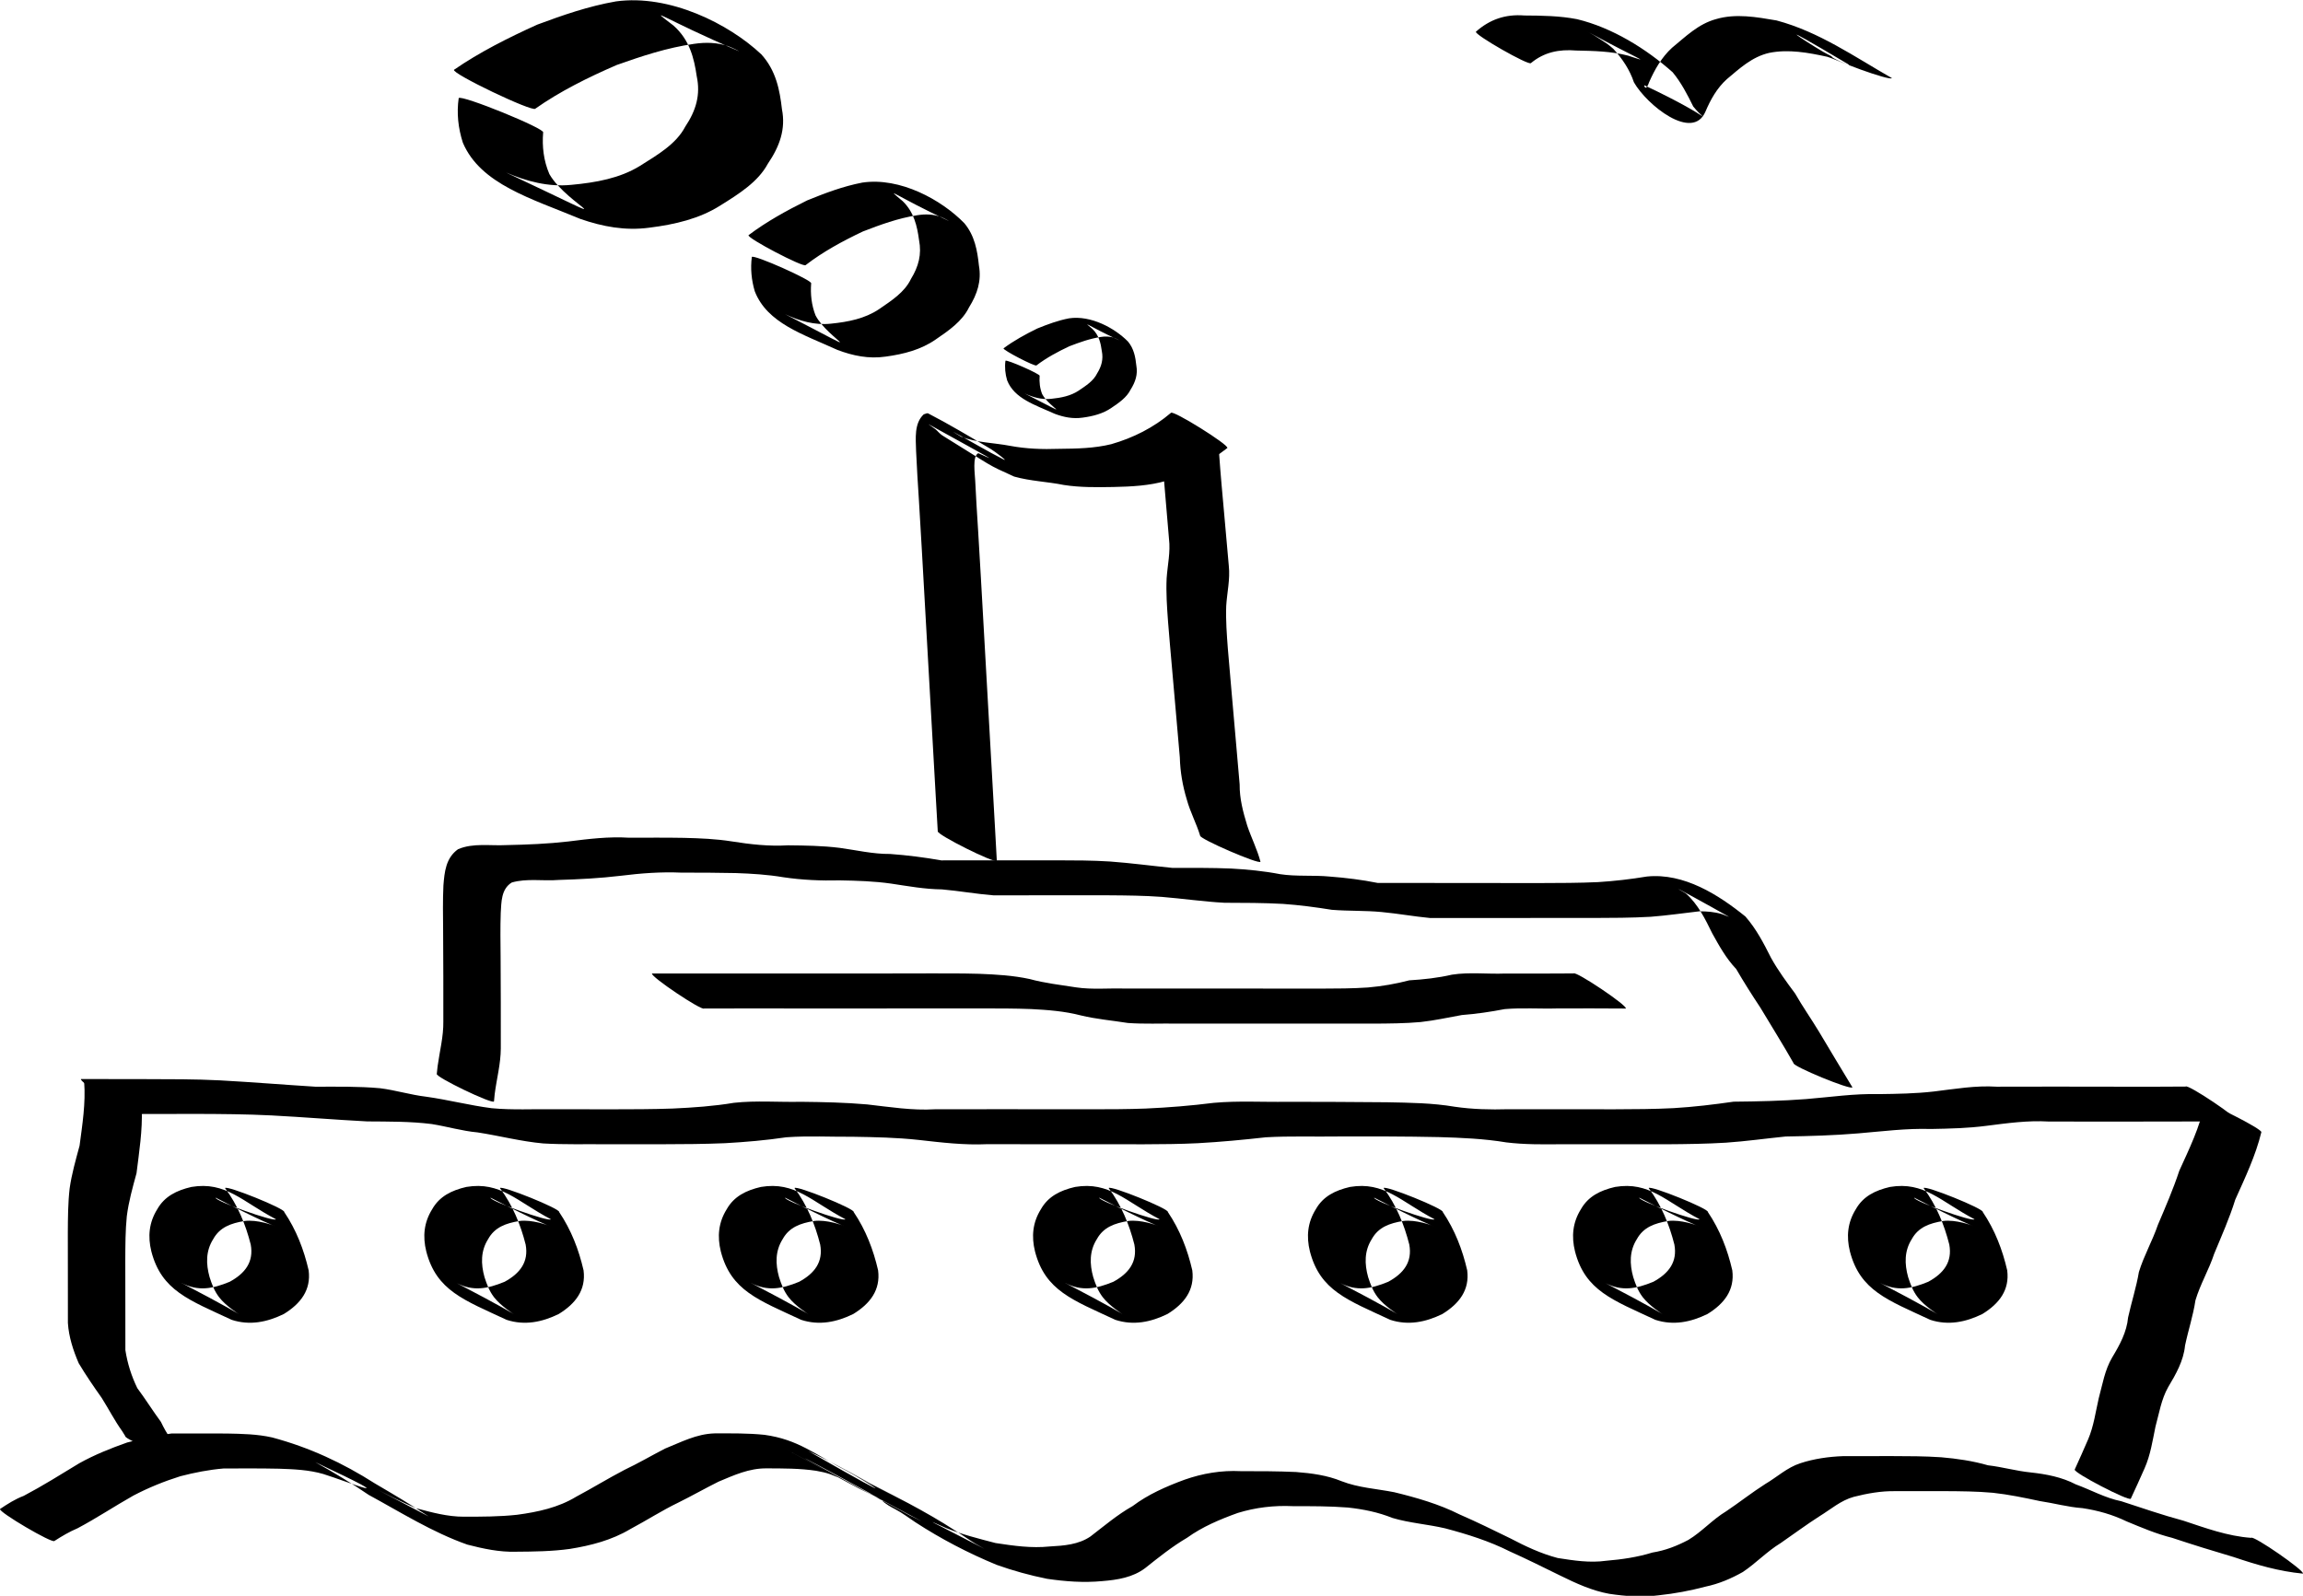 <?xml version="1.0" encoding="UTF-8" standalone="no"?>
<!-- Created with Inkscape (http://www.inkscape.org/) -->

<svg
   xmlns:dc="http://purl.org/dc/elements/1.1/"
   xmlns:cc="http://creativecommons.org/ns#"
   xmlns:rdf="http://www.w3.org/1999/02/22-rdf-syntax-ns#"
   xmlns:svg="http://www.w3.org/2000/svg"
   xmlns="http://www.w3.org/2000/svg"
   xmlns:sodipodi="http://sodipodi.sourceforge.net/DTD/sodipodi-0.dtd"
   xmlns:inkscape="http://www.inkscape.org/namespaces/inkscape"
   width="170.871mm"
   height="118.432mm"
   viewBox="0 0 605.449 419.643"
   id="svg3409"
   version="1.1"
   inkscape:version="0.92.2 5c3e80d, 2017-08-06"
   sodipodi:docname="CruiseShipLogo.svg">
  <defs
     id="defs3411" />
  <sodipodi:namedview
     id="base"
     pagecolor="#ffffff"
     bordercolor="#666666"
     borderopacity="1.0"
     inkscape:pageopacity="0.0"
     inkscape:pageshadow="2"
     inkscape:zoom="1.2030079"
     inkscape:cx="396.15623"
     inkscape:cy="137.25111"
     inkscape:document-units="px"
     inkscape:current-layer="layer1"
     showgrid="false"
     inkscape:window-width="1440"
     inkscape:window-height="855"
     inkscape:window-x="0"
     inkscape:window-y="1"
     inkscape:window-maximized="1" />
  <g
     inkscape:label="Layer 1"
     inkscape:groupmode="layer"
     id="layer1"
     transform="translate(-64.271,-215.528)">
    <g
       id="g3660"
       transform="matrix(-1,0,0,1.193,733.991,-41.531)">
      <path
         inkscape:connector-curvature="0"
         d="m 95.128,454.98 c 6.562,0.063 13.124,0.038 19.687,0.026 4.872,-0.01 9.745,-0.015 14.617,-0.017 5.121,-0.003 10.241,0.011 15.362,0.019 5.567,-0.301 11.023,0.507 16.513,1.058 4.805,0.464 9.651,0.526 14.486,0.578 6.413,-0.143 12.757,0.663 19.13,1.095 6.335,0.41 12.692,0.52 19.046,0.574 5.235,0.631 10.464,1.159 15.753,1.422 5.114,0.219 10.237,0.242 15.357,0.253 4.88,0.009 9.76,0.003 14.64,-0.004 4.482,-0.006 8.963,-0.008 13.445,-0.01 4.745,0.117 9.402,0.027 14.09,-0.542 5.872,-0.84 11.85,-0.89 17.799,-0.991 8.776,-0.085 17.553,-0.083 26.33,-0.104 6.429,0.089 12.879,-0.257 19.284,0.235 5.935,0.629 11.896,1.03 17.877,1.255 4.684,0.151 9.373,0.155 14.06,0.159 4.293,-0.002 8.586,-0.007 12.879,-0.01 4.285,-0.002 8.57,-0.003 12.856,-0.003 5.193,0.009 10.386,0.015 15.579,0.012 5.998,0.305 11.902,-0.508 17.83,-1.067 5.77,-0.426 11.571,-0.527 17.364,-0.578 5.883,0.108 11.807,-0.315 17.66,0.222 5.317,0.746 10.705,1.056 16.094,1.263 5.379,0.168 10.763,0.158 16.145,0.17 4.99,0.002 9.98,-0.011 14.97,-0.017 5.504,-0.065 11.015,0.209 16.496,-0.228 5.787,-0.621 11.417,-1.854 17.2,-2.532 4.108,-0.404 8.019,-1.439 12.137,-1.87 5.626,-0.43 11.297,-0.334 16.944,-0.334 8.387,-0.441 16.761,-1.016 25.153,-1.401 6.572,-0.283 13.157,-0.253 19.737,-0.271 5.597,-0.014 11.194,-0.018 16.792,-0.021 0.563,0.601 -13.14,8.313 -13.703,7.713 v 0 c -5.566,-0.011 -11.132,-0.029 -16.698,-0.025 -6.565,0.018 -13.132,0.054 -19.689,0.332 -8.394,0.369 -16.768,0.955 -25.162,1.321 -5.653,0.044 -11.342,-0.015 -16.955,0.58 -4.05,0.541 -7.976,1.533 -12.079,1.845 -5.764,0.747 -11.413,1.991 -17.237,2.431 -5.539,0.275 -11.091,0.132 -16.64,0.177 -4.982,3e-4 -9.963,8.4e-4 -14.945,-0.002 -5.399,-0.005 -10.8,-0.039 -16.195,-0.228 -5.405,-0.253 -10.793,-0.641 -16.142,-1.306 -5.826,-0.352 -11.689,-0.076 -17.528,-0.113 -5.766,0.081 -11.543,0.174 -17.276,0.701 -5.964,0.565 -11.919,1.17 -17.947,0.936 -5.208,-0.002 -10.415,0.003 -15.623,0.013 -4.285,4.1e-4 -8.57,0.001 -12.855,0.004 -4.293,0.003 -8.586,0.01 -12.879,0.005 -4.691,-0.014 -9.384,-0.041 -14.069,-0.237 -5.976,-0.277 -11.925,-0.745 -17.868,-1.303 -6.372,-0.31 -12.765,-0.096 -19.147,-0.181 -8.77,-0.017 -17.542,-0.025 -26.31,0.135 -5.955,0.146 -11.911,0.351 -17.788,1.173 -4.739,0.482 -9.485,0.445 -14.258,0.405 -4.475,-1.3e-4 -8.95,-4.1e-4 -13.426,7e-5 -4.885,9.3e-4 -9.769,0.011 -14.654,0.002 -5.127,-0.03 -10.255,-0.087 -15.373,-0.347 -5.267,-0.299 -10.464,-0.921 -15.709,-1.36 -6.359,-0.092 -12.72,-0.24 -19.056,-0.688 -6.374,-0.447 -12.731,-1.143 -19.147,-0.97 -4.877,-0.077 -9.766,-0.17 -14.603,-0.7 -5.424,-0.579 -10.832,-1.214 -16.332,-0.945 -5.143,0.008 -10.286,0.022 -15.429,0.019 -4.852,-0.002 -9.704,-0.007 -14.556,-0.017 -6.593,-0.012 -13.187,-0.036 -19.78,0.026 -0.565,-0.603 13.182,-8.341 13.747,-7.739 z"
         id="path3421"
         style="opacity:1;fill:#000000;fill-opacity:1;fill-rule:evenodd;stroke:none;stroke-width:2.082;stroke-linejoin:miter;stroke-miterlimit:4;stroke-dasharray:none;stroke-opacity:1" />
      <path
         inkscape:connector-curvature="0"
         d="m 182.726,455.146 c 2.979,-4.061 5.842,-8.17 8.779,-12.25 2.042,-2.842 4.336,-5.56 6.295,-8.438 2.268,-2.555 4.489,-5.079 6.316,-7.842 1.912,-3.181 3.878,-6.388 6.746,-9.123 7.054,-4.782 16.144,-9.639 25.874,-8.814 4.252,0.591 8.528,1.006 12.836,1.233 5.065,0.195 10.138,0.199 15.208,0.209 5.214,-0.004 10.428,-0.003 15.642,-0.008 4.715,-0.006 9.43,-0.01 14.144,-0.013 4.314,-0.002 8.628,-0.002 12.943,-0.002 4.159,-0.701 8.37,-1.137 12.608,-1.408 4.341,-0.353 8.741,0.024 13.046,-0.525 4.26,-0.69 8.58,-1.046 12.918,-1.245 5.126,-0.179 10.259,-0.142 15.389,-0.138 5.483,-0.452 10.935,-1.077 16.434,-1.411 4.626,-0.252 9.266,-0.252 13.901,-0.261 4.832,-0.004 9.665,-0.007 14.497,0.005 5.318,0.007 10.637,0.011 15.955,0.007 4.452,-0.659 8.927,-1.135 13.445,-1.414 4.509,0.035 8.866,-0.844 13.3,-1.347 4.497,-0.473 9.039,-0.517 13.569,-0.559 5.014,0.255 9.866,-0.212 14.785,-0.865 4.157,-0.554 8.373,-0.692 12.581,-0.778 4.786,-0.074 9.573,-0.037 14.359,-0.031 5.42,-0.288 10.709,0.266 16.056,0.83 5.383,0.522 10.805,0.697 16.223,0.794 4.292,0.195 8.734,-0.521 12.734,0.909 3.234,1.941 3.558,5.049 3.841,7.987 0.186,3.321 0.109,6.646 0.078,9.969 -0.033,3.336 -0.044,6.673 -0.051,10.009 -0.005,3.326 -0.004,6.652 -0.004,9.977 -0.066,3.335 0.97,6.606 1.507,9.904 0.071,0.56 0.142,1.119 0.213,1.679 0.444,0.659 -14.593,6.734 -15.036,6.075 v 0 c -0.064,-0.549 -0.127,-1.098 -0.191,-1.646 -0.512,-3.352 -1.586,-6.667 -1.603,-10.045 -1.3e-4,-3.326 -6.7e-4,-6.653 0.004,-9.979 0.005,-3.339 0.015,-6.678 0.047,-10.016 0.031,-3.292 0.104,-6.586 -0.033,-9.877 -0.18,-2.35 -0.084,-5.253 -2.894,-6.696 -3.965,-0.97 -8.243,-0.281 -12.334,-0.567 -5.45,-0.137 -10.899,-0.373 -16.309,-0.919 -5.292,-0.553 -10.561,-0.892 -15.912,-0.694 -4.795,0.003 -9.591,0.005 -14.385,0.098 -4.166,0.121 -8.332,0.335 -12.441,0.915 -4.951,0.621 -9.894,0.793 -14.91,0.693 -4.496,0.07 -9.003,0.18 -13.455,0.716 -4.436,0.554 -8.843,1.236 -13.356,1.273 -4.526,0.334 -8.985,1.005 -13.51,1.308 -5.322,-0.005 -10.643,-0.002 -15.965,-0.003 -4.83,0.005 -9.661,-0.014 -14.491,0.001 -4.612,0.026 -9.229,0.065 -13.829,0.348 -5.497,0.375 -10.953,1.048 -16.463,1.296 -5.133,0.017 -10.27,0.008 -15.396,0.249 -4.319,0.254 -8.593,0.729 -12.859,1.304 -4.349,0.293 -8.728,0.14 -13.076,0.489 -4.259,0.332 -8.453,0.976 -12.705,1.314 -4.312,-9e-5 -8.625,-2.2e-4 -12.937,-0.001 -4.704,-10e-4 -9.408,-0.004 -14.112,-0.005 -5.213,9.7e-4 -10.427,0.015 -15.64,3e-4 -5.109,-0.014 -10.221,-0.021 -15.322,-0.262 -4.298,-0.276 -8.547,-0.794 -12.823,-1.208 -2.022,0.006 -3.911,0.122 -5.855,0.602 -0.603,0.149 -2.304,0.799 -1.767,0.539 3.663,-1.772 18.25,-8.491 11.174,-5.08 -3.218,2.414 -5.105,5.675 -6.933,8.804 -1.829,2.759 -3.626,5.499 -6.292,7.855 -1.999,2.886 -4.115,5.682 -6.327,8.475 -2.915,4.083 -5.941,8.119 -8.734,12.251 0.391,0.679 -15.105,6.031 -15.496,5.352 z"
         id="path3423"
         style="opacity:1;fill:#000000;fill-opacity:1;fill-rule:evenodd;stroke:none;stroke-width:2.082;stroke-linejoin:miter;stroke-miterlimit:4;stroke-dasharray:none;stroke-opacity:1" />
      <path
         inkscape:connector-curvature="0"
         d="m 77.891,554.457 c 6.227,-0.373 11.999,-2.168 17.808,-3.781 5.514,-1.241 10.898,-2.804 16.312,-4.284 4.268,-0.72 7.979,-2.497 11.989,-3.723 3.663,-1.605 7.723,-2.252 11.851,-2.632 3.793,-0.313 7.432,-1.205 11.235,-1.574 4.01,-0.967 8.139,-1.473 12.309,-1.771 4.296,-0.246 8.607,-0.249 12.913,-0.258 4.295,-10e-4 8.59,0.007 12.885,0.011 3.734,0.11 7.695,0.581 11.23,1.565 3.47,0.937 6.118,3.053 9.196,4.564 3.539,1.886 6.802,4.06 10.275,6.012 3.622,1.825 6.358,4.497 9.962,6.321 3.024,1.332 6.016,2.326 9.454,2.786 3.937,1.022 8.017,1.521 12.137,1.809 4.331,0.511 8.493,-0.05 12.748,-0.6 4.433,-0.975 8.501,-2.59 12.494,-4.347 4.423,-1.802 8.817,-3.629 13.345,-5.273 5.356,-2.258 11.263,-3.684 17.141,-4.885 4.672,-0.773 9.401,-0.978 13.84,-2.425 3.797,-1.311 7.884,-1.763 11.986,-2.031 4.849,-0.188 9.706,-0.184 14.56,-0.186 5.084,-0.212 10.017,0.49 14.756,1.886 4.843,1.496 9.584,3.241 13.635,5.807 4.027,1.903 7.478,4.381 11.087,6.702 3.143,1.797 6.964,2.033 10.73,2.206 4.819,0.417 9.483,-0.152 14.215,-0.755 4.415,-0.966 8.826,-1.881 13.03,-3.32 6.285,-2.352 4.815,-1.851 -9.892,4.498 -0.733,0.316 1.445,-0.662 2.147,-1.018 1.8,-0.914 3.48,-1.955 5.277,-2.874 7.975,-4.366 16.594,-7.916 25.137,-11.595 -27.172,12.031 -3.433,1.54 4.527,-2.088 4.031,-1.838 -16.232,7.209 -12.17,5.412 6.84,-3.026 14.018,-6.511 21.235,-9.319 -29.273,14.031 -14.304,6.262 -10.735,4.687 9.21,-4.063 13.329,-7.192 22.181,-8.235 4.367,-0.379 8.77,-0.324 13.157,-0.32 4.783,0.119 8.79,1.938 13.047,3.365 3.558,1.545 7.004,3.238 10.634,4.682 4.309,1.885 8.405,4.001 12.693,5.916 4.685,2.386 10.042,3.361 15.508,3.974 4.652,0.428 9.343,0.425 14.02,0.427 4.265,0.012 8.435,-0.947 12.506,-1.855 6.182,-2.142 22.05,-9.376 -3.269,1.804 4.564,-2.56 9.317,-4.906 14.073,-7.244 8.624,-4.601 17.272,-7.966 27.081,-10.174 3.9,-0.738 7.931,-0.802 11.923,-0.866 4.847,-0.025 9.695,-0.013 14.542,-0.007 3.962,0.444 7.834,1.13 11.673,1.99 4.34,1.283 8.595,2.713 12.577,4.573 4.838,2.463 9.582,4.964 14.612,7.188 2.264,0.714 4.244,1.787 6.209,2.888 0.515,0.627 -13.782,7.676 -14.296,7.049 v 0 c -1.945,-1.044 -3.923,-2.038 -6.087,-2.799 -5.025,-2.238 -9.697,-4.853 -14.641,-7.19 -3.933,-1.735 -8.088,-3.15 -12.374,-4.279 -3.72,-0.808 -7.527,-1.439 -11.379,-1.708 -4.844,-0.011 -9.69,-0.039 -14.533,0.05 -3.921,0.107 -7.882,0.249 -11.655,1.164 -6.417,1.678 -23.15,7.355 2.102,-2.609 -4.802,2.246 -9.541,4.616 -14.04,7.21 -8.343,3.797 -16.767,8.263 -25.946,10.967 -4.166,0.898 -8.442,1.681 -12.796,1.565 -4.719,-0.025 -9.456,-0.071 -14.133,-0.613 -5.606,-0.756 -11.041,-1.941 -15.876,-4.358 -4.275,-1.902 -8.301,-4.097 -12.676,-5.864 -3.566,-1.48 -7.007,-3.125 -10.568,-4.611 -4.07,-1.426 -8.016,-2.965 -12.62,-2.927 -4.342,0.017 -8.716,-0.011 -13.014,0.532 -1.625,0.274 -2.187,0.323 -3.749,0.769 -0.607,0.174 -2.34,0.851 -1.787,0.59 4.195,-1.986 8.487,-3.847 12.729,-5.771 0.614,-0.279 -1.23,0.556 -1.844,0.834 -5.482,2.47 -10.964,4.94 -16.447,7.41 -0.733,0.305 -1.471,0.603 -2.2,0.914 -16.009,6.828 48.979,-22.279 -6.811,3.029 -4.047,1.836 8.113,-3.646 12.169,-5.469 -5.577,2.515 -11.154,5.031 -16.731,7.546 -6.721,2.808 -1.297,0.566 10.395,-4.779 0.537,-0.245 -1.115,0.435 -1.642,0.691 -2.715,1.322 -0.438,0.395 -3.114,1.878 -0.56,0.311 -1.178,0.554 -1.767,0.831 -1.95,0.851 -3.506,1.894 -5.324,2.885 -6.672,3.638 -13.883,6.801 -21.341,9.377 -4.314,1.291 -8.75,2.318 -13.27,3.079 -4.803,0.589 -9.59,0.892 -14.453,0.509 -4.08,-0.278 -8.074,-0.806 -11.344,-2.881 -3.544,-2.363 -7.065,-4.739 -11.025,-6.689 -3.981,-2.407 -8.613,-4.044 -13.302,-5.457 -4.688,-1.209 -9.515,-1.686 -14.456,-1.498 -4.828,0.005 -9.667,-0.013 -14.481,0.302 -4.041,0.365 -7.983,1.031 -11.731,2.3 -4.53,1.126 -9.25,1.385 -13.851,2.289 -5.844,1.293 -11.633,2.819 -16.984,5.083 -4.495,1.684 -8.884,3.528 -13.296,5.339 -4.104,1.685 -8.271,3.317 -12.872,4.012 -4.335,0.542 -8.635,0.805 -13.015,0.321 -4.158,-0.364 -8.231,-1.008 -12.256,-1.899 -3.546,-0.623 -6.73,-1.768 -9.836,-3.231 -3.491,-1.957 -6.332,-4.531 -9.947,-6.377 -3.418,-1.976 -6.738,-4.051 -10.248,-5.933 -2.922,-1.5 -5.558,-3.471 -8.973,-4.258 -3.533,-0.755 -7.221,-1.307 -10.895,-1.253 -4.293,-0.005 -8.586,-0.015 -12.879,-0.005 -4.274,0.021 -8.556,0.041 -12.813,0.364 -4.159,0.38 -8.214,1.088 -12.289,1.82 -3.758,0.468 -7.417,1.334 -11.224,1.562 -4.066,0.507 -7.93,1.427 -11.596,2.911 -3.93,1.365 -7.83,2.767 -12.009,3.64 -5.378,1.496 -10.796,2.907 -16.24,4.25 -5.888,1.671 -11.856,3.143 -18.133,3.634 -0.576,-0.596 13.026,-8.485 13.602,-7.888 z"
         id="path3437"
         style="opacity:1;fill:#000000;fill-opacity:1;fill-rule:evenodd;stroke:none;stroke-width:2.082;stroke-linejoin:miter;stroke-miterlimit:4;stroke-dasharray:none;stroke-opacity:1" />
      <path
         inkscape:connector-curvature="0"
         d="m 365.002,309.291 c -0.578,4.648 -1.023,9.297 -1.488,13.945 -0.365,3.661 -0.737,7.323 -1.113,10.984 -0.432,2.942 0.374,5.793 0.613,8.687 0.184,3.178 -0.087,6.385 -0.366,9.583 -0.31,3.324 -0.668,6.648 -1.017,9.972 -0.35,3.327 -0.698,6.654 -1.044,9.981 -0.346,3.325 -0.69,6.65 -1.035,9.975 -0.103,3.163 -0.727,6.238 -1.85,9.334 -0.878,2.699 -2.51,5.22 -3.485,7.904 0.351,0.669 -15.518,6.433 -15.87,5.764 v 0 c 0.861,-2.732 2.399,-5.255 3.471,-7.927 1.111,-3.034 2.044,-5.989 2.005,-9.11 0.345,-3.325 0.689,-6.651 1.035,-9.976 0.346,-3.327 0.693,-6.655 1.043,-9.982 0.349,-3.319 0.705,-6.637 1.023,-9.956 0.283,-3.145 0.568,-6.298 0.43,-9.426 -0.21,-2.958 -1.067,-5.862 -0.678,-8.859 0.384,-3.668 0.771,-7.336 1.166,-11.004 0.497,-4.637 1.016,-9.275 1.399,-13.912 -0.368,-0.664 15.392,-6.641 15.76,-5.977 z"
         id="path3441"
         style="opacity:1;fill:#000000;fill-opacity:1;fill-rule:evenodd;stroke:none;stroke-width:2.082;stroke-linejoin:miter;stroke-miterlimit:4;stroke-dasharray:none;stroke-opacity:1" />
      <path
         inkscape:connector-curvature="0"
         d="m 361.883,306.475 c 4.577,3.26 9.888,5.508 15.689,6.905 4.464,0.924 9.126,0.99 13.752,1.027 4.317,0.131 8.544,0.011 12.839,-0.658 4.358,-0.704 8.701,-0.67 12.912,-2.021 0.621,-0.328 2.509,-1.274 1.863,-0.985 -4.386,1.968 -8.654,4.142 -13.09,6.021 -1.333,0.565 2.224,-1.734 3.513,-2.373 5.386,-2.665 10.758,-5.368 16.301,-7.772 0.374,-0.162 0.801,0.119 1.201,0.179 2.574,1.995 2.101,5.301 2.02,8.097 -0.182,3.637 -0.478,7.275 -0.746,10.912 -0.268,3.649 -0.519,7.298 -0.768,10.947 -0.247,3.631 -0.49,7.263 -0.734,10.894 -0.244,3.63 -0.488,7.26 -0.732,10.89 -0.244,3.63 -0.489,7.261 -0.733,10.891 -0.244,3.63 -0.489,7.261 -0.733,10.891 -0.244,3.63 -0.489,7.261 -0.733,10.891 -0.167,2.494 -0.333,4.988 -0.515,7.483 0.386,0.722 -15.139,7.226 -15.526,6.504 v 0 c 0.154,-2.491 0.322,-4.982 0.491,-7.473 0.244,-3.63 0.489,-7.261 0.733,-10.891 0.244,-3.63 0.489,-7.261 0.733,-10.891 0.244,-3.63 0.489,-7.261 0.733,-10.891 0.244,-3.63 0.488,-7.26 0.732,-10.89 0.244,-3.632 0.488,-7.264 0.734,-10.896 0.249,-3.651 0.499,-7.302 0.767,-10.953 0.266,-3.62 0.558,-7.241 0.754,-10.861 0.05,-1.383 0.815,-5.41 -0.798,-6.087 -5.343,2.051 -4.299,1.674 12.928,-6.321 0.603,-0.28 -1.135,0.666 -1.67,1.036 -0.638,0.44 -1.145,1.027 -1.845,1.39 -14.167,7.338 -11.309,6.177 -18.856,9.055 -4.301,1.012 -8.709,1.11 -13.065,1.851 -4.343,0.564 -8.664,0.506 -13.009,0.445 -4.716,-0.087 -9.456,-0.269 -13.952,-1.376 -5.864,-1.612 -11.178,-4.066 -16.018,-7.219 -0.472,-0.685 14.355,-8.434 14.827,-7.749 z"
         id="path3443"
         style="opacity:1;fill:#000000;fill-opacity:1;fill-rule:evenodd;stroke:none;stroke-width:2.082;stroke-linejoin:miter;stroke-miterlimit:4;stroke-dasharray:none;stroke-opacity:1" />
      <path
         inkscape:connector-curvature="0"
         d="m 397.236,296.018 c -2.61,-1.671 -5.606,-3.024 -8.674,-4.23 -2.677,-0.859 -5.322,-1.664 -8.222,-2.042 -1.243,-0.167 -2.483,-0.14 -3.656,0.231 -0.372,0.118 -1.402,0.586 -1.045,0.447 7.979,-3.1 9.892,-4.541 6.886,-2.447 -1.71,1.381 -2.187,3.126 -2.471,4.894 -0.422,1.79 0.065,3.318 1.228,4.896 0.967,1.676 2.932,2.71 4.85,3.805 2.12,1.178 4.644,1.592 7.256,1.812 2.493,0.23 4.807,-0.352 6.959,-1.189 -13.996,5.986 -6.49,3.19 -4.604,0.144 0.612,-1.297 0.783,-2.664 0.661,-4.022 -0.265,-0.361 8.726,-3.683 8.991,-3.322 v 0 c 0.228,1.445 0.058,2.896 -0.442,4.309 -1.883,4.03 -7.322,5.411 -12.528,7.384 -2.333,0.733 -4.747,1.155 -7.314,0.842 -2.744,-0.309 -5.351,-0.872 -7.55,-2.137 -2.031,-1.15 -4.041,-2.299 -5.079,-4.051 -1.26,-1.682 -1.917,-3.348 -1.502,-5.271 0.235,-1.869 0.628,-3.742 2.197,-5.312 3.454,-2.951 9.752,-5.834 15.48,-5.121 2.937,0.47 5.654,1.327 8.366,2.244 3.117,1.28 6.165,2.676 8.871,4.371 0.3,0.347 -8.357,4.112 -8.657,3.764 z"
         id="path3449"
         style="opacity:1;fill:#000000;fill-opacity:1;fill-rule:evenodd;stroke:none;stroke-width:2.082;stroke-linejoin:miter;stroke-miterlimit:4;stroke-dasharray:none;stroke-opacity:1" />
      <path
         inkscape:connector-curvature="0"
         d="m 457.917,273.906 c -4.528,-2.928 -9.724,-5.298 -15.047,-7.411 -4.644,-1.505 -9.232,-2.916 -14.263,-3.577 -2.156,-0.293 -4.307,-0.246 -6.342,0.406 -0.645,0.206 -2.433,1.027 -1.814,0.784 13.841,-5.431 17.159,-7.956 11.945,-4.287 -2.967,2.419 -3.794,5.476 -4.286,8.574 -0.733,3.137 0.113,5.813 2.131,8.579 1.678,2.936 5.086,4.747 8.414,6.666 3.678,2.064 8.056,2.789 12.587,3.174 4.325,0.403 8.338,-0.617 12.071,-2.083 -24.279,10.488 -11.258,5.59 -7.987,0.252 1.061,-2.273 1.358,-4.668 1.146,-7.046 -0.459,-0.632 15.136,-6.454 15.596,-5.821 v 0 c 0.395,2.532 0.101,5.073 -0.767,7.55 -3.267,7.061 -12.701,9.48 -21.732,12.937 -4.046,1.284 -8.235,2.024 -12.688,1.475 -4.76,-0.541 -9.283,-1.529 -13.097,-3.744 -3.523,-2.014 -7.009,-4.028 -8.81,-7.098 -2.186,-2.947 -3.325,-5.866 -2.605,-9.235 0.408,-3.274 1.09,-6.556 3.81,-9.307 5.992,-5.169 16.917,-10.222 26.853,-8.972 5.095,0.823 9.807,2.325 14.512,3.932 5.407,2.242 10.695,4.689 15.389,7.658 0.521,0.609 -14.496,7.204 -15.017,6.595 z"
         id="path3449-5"
         style="opacity:1;fill:#000000;fill-opacity:1;fill-rule:evenodd;stroke:none;stroke-width:2.082;stroke-linejoin:miter;stroke-miterlimit:4;stroke-dasharray:none;stroke-opacity:1" />
      <path
         inkscape:connector-curvature="0"
         d="m 528.987,239.428 c -6.446,-3.808 -13.843,-6.889 -21.42,-9.637 -6.611,-1.957 -13.142,-3.792 -20.303,-4.652 -3.069,-0.381 -6.131,-0.32 -9.028,0.527 -0.918,0.268 -3.463,1.335 -2.582,1.019 19.702,-7.063 24.426,-10.347 17.004,-5.575 -4.223,3.146 -5.4,7.122 -6.101,11.15 -1.043,4.079 0.16,7.559 3.033,11.156 2.388,3.818 7.24,6.174 11.977,8.669 5.236,2.684 11.467,3.627 17.918,4.128 6.157,0.524 11.869,-0.802 17.184,-2.709 -34.562,13.639 -16.026,7.269 -11.37,0.328 1.511,-2.956 1.933,-6.07 1.632,-9.163 -0.654,-0.822 21.547,-8.393 22.201,-7.57 v 0 c 0.563,3.292 0.144,6.598 -1.092,9.819 -4.65,9.183 -18.081,12.328 -30.936,16.824 -5.76,1.67 -11.722,2.632 -18.062,1.918 -6.776,-0.703 -13.215,-1.988 -18.643,-4.868 -5.015,-2.62 -9.978,-5.239 -12.541,-9.23 -3.111,-3.832 -4.734,-7.628 -3.708,-12.01 0.582,-4.257 1.552,-8.526 5.424,-12.104 8.53,-6.723 24.082,-13.293 38.226,-11.668 7.253,1.07 13.961,3.024 20.658,5.114 7.698,2.916 15.224,6.098 21.907,9.959 0.741,0.792 -20.635,9.369 -21.376,8.577 z"
         id="path3449-5-1"
         style="opacity:1;fill:#000000;fill-opacity:1;fill-rule:evenodd;stroke:none;stroke-width:2.082;stroke-linejoin:miter;stroke-miterlimit:4;stroke-dasharray:none;stroke-opacity:1" />
      <path
         inkscape:connector-curvature="0"
         d="m 164.018,477.355 c -3.345,3.77 -5.422,8.02 -6.758,12.446 -0.837,3.816 1.444,6.346 5.534,8.212 4.576,1.568 8.271,2.177 12.751,0.221 -23.659,10.312 -13.542,7.08 -9.971,3.176 1.255,-1.372 1.897,-2.848 2.507,-4.439 0.955,-2.894 1.017,-5.741 -0.956,-8.36 -1.731,-2.638 -4.678,-3.502 -8.223,-3.998 -6.809,-0.732 -16.651,5.315 7.58,-5.139 0.347,0.695 -15.502,5.449 -15.849,4.754 v 0 c 8.89,-3.911 13.213,-8.387 22.218,-7.12 3.873,0.754 7.067,2.065 8.985,4.92 2.169,2.917 2.513,6.003 1.549,9.285 -2.675,8.68 -9.929,10.704 -21.129,15.091 -4.724,1.289 -9.32,0.51 -13.694,-1.288 -4.46,-2.296 -7.189,-5.302 -6.53,-9.626 1.247,-4.537 3.239,-8.9 6.423,-12.858 -0.385,-0.682 15.177,-5.958 15.562,-5.276 z"
         id="path3496"
         style="opacity:1;fill:#000000;fill-opacity:1;fill-rule:evenodd;stroke:none;stroke-width:2.082;stroke-linejoin:miter;stroke-miterlimit:4;stroke-dasharray:none;stroke-opacity:1" />
      <path
         inkscape:connector-curvature="0"
         d="m 236.291,477.355 c -3.345,3.77 -5.422,8.02 -6.758,12.446 -0.837,3.816 1.444,6.346 5.534,8.212 4.576,1.568 8.271,2.177 12.751,0.221 -23.659,10.312 -13.542,7.08 -9.971,3.176 1.255,-1.372 1.897,-2.848 2.507,-4.439 0.955,-2.894 1.017,-5.741 -0.956,-8.36 -1.731,-2.638 -4.678,-3.502 -8.223,-3.998 -6.809,-0.732 -16.651,5.315 7.58,-5.139 0.347,0.695 -15.502,5.449 -15.849,4.754 v 0 c 8.89,-3.911 13.213,-8.387 22.218,-7.12 3.873,0.754 7.067,2.065 8.985,4.92 2.169,2.917 2.513,6.003 1.549,9.285 -2.675,8.68 -9.929,10.704 -21.129,15.091 -4.724,1.289 -9.32,0.51 -13.694,-1.288 -4.46,-2.296 -7.189,-5.302 -6.53,-9.626 1.247,-4.537 3.239,-8.9 6.423,-12.858 -0.385,-0.682 15.177,-5.958 15.562,-5.276 z"
         id="path3496-7"
         style="opacity:1;fill:#000000;fill-opacity:1;fill-rule:evenodd;stroke:none;stroke-width:2.082;stroke-linejoin:miter;stroke-miterlimit:4;stroke-dasharray:none;stroke-opacity:1" />
      <path
         inkscape:connector-curvature="0"
         d="m 305.983,477.355 c -3.345,3.77 -5.422,8.02 -6.758,12.446 -0.837,3.816 1.444,6.346 5.534,8.212 4.576,1.568 8.271,2.177 12.751,0.221 -23.659,10.312 -13.542,7.08 -9.971,3.176 1.255,-1.372 1.897,-2.848 2.507,-4.439 0.955,-2.894 1.017,-5.741 -0.956,-8.36 -1.731,-2.638 -4.678,-3.502 -8.223,-3.998 -6.809,-0.732 -16.651,5.315 7.58,-5.139 0.347,0.695 -15.502,5.449 -15.849,4.754 v 0 c 8.89,-3.911 13.213,-8.387 22.218,-7.12 3.873,0.754 7.067,2.065 8.985,4.92 2.169,2.917 2.513,6.003 1.549,9.285 -2.675,8.68 -9.929,10.704 -21.129,15.091 -4.724,1.289 -9.32,0.51 -13.694,-1.288 -4.46,-2.296 -7.189,-5.302 -6.53,-9.626 1.247,-4.537 3.239,-8.9 6.423,-12.858 -0.385,-0.682 15.177,-5.958 15.562,-5.276 z"
         id="path3496-7-3"
         style="opacity:1;fill:#000000;fill-opacity:1;fill-rule:evenodd;stroke:none;stroke-width:2.082;stroke-linejoin:miter;stroke-miterlimit:4;stroke-dasharray:none;stroke-opacity:1" />
      <path
         inkscape:connector-curvature="0"
         d="m 378.257,477.355 c -3.345,3.77 -5.422,8.02 -6.758,12.446 -0.837,3.816 1.444,6.346 5.534,8.212 4.576,1.568 8.271,2.177 12.751,0.221 -23.659,10.312 -13.542,7.08 -9.971,3.176 1.255,-1.372 1.897,-2.848 2.507,-4.439 0.955,-2.894 1.017,-5.741 -0.956,-8.36 -1.731,-2.638 -4.678,-3.502 -8.223,-3.998 -6.809,-0.732 -16.651,5.315 7.58,-5.139 0.347,0.695 -15.502,5.449 -15.849,4.754 v 0 c 8.89,-3.911 13.213,-8.387 22.218,-7.12 3.873,0.754 7.067,2.065 8.985,4.92 2.169,2.917 2.513,6.003 1.549,9.285 -2.675,8.68 -9.929,10.704 -21.129,15.091 -4.724,1.289 -9.32,0.51 -13.694,-1.288 -4.46,-2.296 -7.189,-5.302 -6.53,-9.626 1.247,-4.537 3.239,-8.9 6.423,-12.858 -0.385,-0.682 15.177,-5.958 15.562,-5.276 z"
         id="path3496-7-3-1"
         style="opacity:1;fill:#000000;fill-opacity:1;fill-rule:evenodd;stroke:none;stroke-width:2.082;stroke-linejoin:miter;stroke-miterlimit:4;stroke-dasharray:none;stroke-opacity:1" />
      <path
         inkscape:connector-curvature="0"
         d="m 460.855,477.355 c -3.345,3.77 -5.422,8.02 -6.758,12.446 -0.837,3.816 1.444,6.346 5.534,8.212 4.576,1.568 8.271,2.177 12.751,0.221 -23.659,10.312 -13.542,7.08 -9.971,3.176 1.255,-1.372 1.897,-2.848 2.507,-4.439 0.955,-2.894 1.017,-5.741 -0.956,-8.36 -1.731,-2.638 -4.678,-3.502 -8.223,-3.998 -6.809,-0.732 -16.651,5.315 7.58,-5.139 0.347,0.695 -15.502,5.449 -15.849,4.754 v 0 c 8.89,-3.911 13.213,-8.387 22.218,-7.12 3.873,0.754 7.067,2.065 8.985,4.92 2.169,2.917 2.513,6.003 1.549,9.285 -2.675,8.68 -9.929,10.704 -21.129,15.091 -4.724,1.289 -9.32,0.51 -13.694,-1.288 -4.46,-2.296 -7.189,-5.302 -6.53,-9.626 1.247,-4.537 3.239,-8.9 6.423,-12.858 -0.385,-0.682 15.177,-5.958 15.562,-5.276 z"
         id="path3496-7-3-1-3"
         style="opacity:1;fill:#000000;fill-opacity:1;fill-rule:evenodd;stroke:none;stroke-width:2.082;stroke-linejoin:miter;stroke-miterlimit:4;stroke-dasharray:none;stroke-opacity:1" />
      <path
         inkscape:connector-curvature="0"
         d="m 538.29,477.355 c -3.345,3.77 -5.422,8.02 -6.758,12.446 -0.837,3.816 1.444,6.346 5.534,8.212 4.576,1.568 8.271,2.177 12.751,0.221 -23.659,10.312 -13.542,7.08 -9.971,3.176 1.255,-1.372 1.897,-2.848 2.507,-4.439 0.955,-2.894 1.017,-5.741 -0.956,-8.36 -1.731,-2.638 -4.678,-3.502 -8.223,-3.998 -6.809,-0.732 -16.651,5.315 7.58,-5.139 0.347,0.695 -15.502,5.449 -15.849,4.754 v 0 c 8.89,-3.911 13.213,-8.387 22.218,-7.12 3.873,0.754 7.067,2.065 8.985,4.92 2.169,2.917 2.513,6.003 1.549,9.285 -2.675,8.68 -9.929,10.704 -21.129,15.091 -4.724,1.289 -9.32,0.51 -13.694,-1.288 -4.46,-2.296 -7.189,-5.302 -6.53,-9.626 1.247,-4.537 3.239,-8.9 6.423,-12.858 -0.385,-0.682 15.177,-5.958 15.562,-5.276 z"
         id="path3496-7-3-1-3-7"
         style="opacity:1;fill:#000000;fill-opacity:1;fill-rule:evenodd;stroke:none;stroke-width:2.082;stroke-linejoin:miter;stroke-miterlimit:4;stroke-dasharray:none;stroke-opacity:1" />
      <path
         inkscape:connector-curvature="0"
         d="m 256.049,430.043 c 5.979,0.05 11.958,0.03 17.938,0.022 4.666,0.161 9.411,-0.353 14.03,0.251 3.676,0.716 7.426,1.057 11.199,1.246 3.565,0.783 7.173,1.305 10.859,1.576 4.134,0.238 8.283,0.24 12.427,0.251 4.292,0.003 8.585,-0.005 12.877,-0.008 4.294,-0.003 8.587,-0.004 12.881,-0.005 4.291,-2.8e-4 8.583,-1.9e-4 12.874,-1.6e-4 4.291,4e-5 8.582,5e-5 12.874,6e-5 4.271,-0.112 8.585,0.269 12.813,-0.262 4.117,-0.552 8.191,-0.916 12.195,-1.837 4.373,-0.792 8.862,-1.01 13.334,-1.153 4.38,-0.104 8.763,-0.091 13.145,-0.088 4.494,0.002 8.987,0.015 13.481,0.021 5.342,0.016 10.683,0.006 16.025,10e-4 4.479,-0.004 8.958,-0.006 13.436,-0.006 5.001,0.003 10.001,0.011 15.002,0.013 4.955,-0.002 9.911,-0.008 14.866,-0.011 0.563,0.601 -13.146,8.319 -13.71,7.718 v 0 c -4.943,-0.003 -9.885,-0.009 -14.828,-0.011 -5.016,0.002 -10.032,0.01 -15.048,0.013 -4.471,-7e-4 -8.943,-0.002 -13.414,-0.006 -5.341,-0.005 -10.681,-0.015 -16.022,-0.004 -4.503,10e-4 -9.005,0.004 -13.508,-0.005 -4.364,5e-5 -8.729,-0.008 -13.09,0.136 -4.419,0.188 -8.857,0.471 -13.135,1.407 -4.043,0.825 -8.216,1.107 -12.33,1.662 -4.301,0.266 -8.622,0.084 -12.934,0.136 -4.291,-1e-5 -8.582,-3e-5 -12.874,-6e-5 -4.291,-3e-5 -8.583,-1.1e-4 -12.874,3.1e-4 -4.293,6e-4 -8.586,0.002 -12.88,0.006 -4.295,0.004 -8.59,0.013 -12.884,0.002 -4.183,-0.021 -8.374,-0.038 -12.542,-0.351 -3.659,-0.337 -7.213,-1 -10.823,-1.543 -3.793,-0.244 -7.534,-0.704 -11.26,-1.307 -4.593,-0.332 -9.228,-0.035 -13.834,-0.147 -6.005,-0.008 -12.01,-0.028 -18.015,0.022 -0.565,-0.603 13.182,-8.341 13.747,-7.739 z"
         id="path3583"
         style="opacity:1;fill:#000000;fill-opacity:1;fill-rule:evenodd;stroke:none;stroke-width:2.082;stroke-linejoin:miter;stroke-miterlimit:4;stroke-dasharray:none;stroke-opacity:1" />
      <path
         inkscape:connector-curvature="0"
         d="m 90.137,458.755 c 1.239,5.163 4.043,9.961 6.649,14.769 1.598,4.066 3.626,7.979 5.628,11.93 1.446,3.552 3.686,6.803 4.996,10.393 0.684,3.39 1.961,6.675 2.845,10.033 0.352,3.215 2.186,6.038 4.178,8.802 1.97,2.789 2.543,5.96 3.539,9.004 0.838,3.052 1.297,6.109 2.773,9.029 1.182,2.227 2.303,4.472 3.541,6.681 0.469,0.646 -14.274,7.074 -14.743,6.428 v 0 c -1.263,-2.214 -2.412,-4.463 -3.623,-6.694 -1.565,-2.964 -2.09,-6.061 -2.865,-9.188 -0.967,-2.934 -1.513,-5.992 -3.334,-8.704 -2.051,-2.872 -4.055,-5.828 -4.438,-9.159 -0.827,-3.34 -2.136,-6.592 -2.733,-9.967 -1.253,-3.563 -3.55,-6.747 -4.93,-10.274 -1.947,-3.957 -4.034,-7.85 -5.538,-11.93 -2.601,-4.857 -5.361,-9.701 -6.857,-14.855 -0.46,-0.654 14.454,-6.952 14.913,-6.299 z"
         id="path3585"
         style="opacity:1;fill:#000000;fill-opacity:1;fill-rule:evenodd;stroke:none;stroke-width:2.082;stroke-linejoin:miter;stroke-miterlimit:4;stroke-dasharray:none;stroke-opacity:1" />
      <path
         inkscape:connector-curvature="0"
         d="m 647.596,453.928 c -0.429,4.728 0.473,9.403 1.206,14.08 1.005,3.132 2.072,6.226 2.611,9.432 0.441,3.228 0.454,6.478 0.478,9.72 0.009,3.322 -0.005,6.644 -0.012,9.967 -0.006,3.326 -0.008,6.652 -0.008,9.979 -0.239,3.071 -1.385,6.007 -2.836,8.849 -1.868,2.623 -3.94,5.156 -6.058,7.663 -1.83,2.435 -3.37,4.974 -5.384,7.328 -0.268,0.362 -0.536,0.724 -0.803,1.087 0.395,0.68 -15.11,6.09 -15.505,5.411 v 0 c 0.246,-0.401 0.491,-0.801 0.737,-1.202 1.965,-2.389 3.928,-4.737 5.396,-7.35 2.151,-2.451 4.042,-5.001 6.209,-7.442 1.551,-2.676 2.601,-5.47 3.134,-8.379 6.6e-4,-3.327 10e-4,-6.653 0.008,-9.98 0.006,-3.319 0.019,-6.639 0.014,-9.958 -0.017,-3.194 -0.018,-6.394 -0.398,-9.577 -0.487,-3.22 -1.524,-6.328 -2.551,-9.465 -0.691,-4.716 -1.597,-9.422 -1.379,-14.184 -0.436,-0.664 14.704,-6.641 15.14,-5.977 z"
         id="path3587"
         style="opacity:1;fill:#000000;fill-opacity:1;fill-rule:evenodd;stroke:none;stroke-width:2.082;stroke-linejoin:miter;stroke-miterlimit:4;stroke-dasharray:none;stroke-opacity:1" />
      <path
         inkscape:connector-curvature="0"
         d="m 172.35,232.69 c 9.786,-4.68 19.174,-10.224 30.334,-12.713 5.265,-0.751 10.708,-1.578 15.906,-0.29 4.681,1.069 8.013,3.886 11.56,6.317 2.762,2.114 4.608,4.874 6.052,7.644 -0.166,-0.405 0.447,1.342 0.961,1.13 0.197,-0.081 0.415,-0.57 0.217,-0.491 -19.421,7.685 -16.969,8.982 -12.803,4.652 1.567,-2.653 3.117,-5.207 5.406,-7.538 6.953,-5.179 15.895,-9.835 25.143,-11.703 4.55,-0.741 9.217,-0.788 13.846,-0.813 5.032,-0.336 9.154,0.911 12.731,3.573 0.505,0.634 -13.953,7.554 -14.458,6.921 v 0 c -3.445,-2.392 -7.338,-3.09 -11.952,-2.768 -4.553,0.08 -9.163,0.154 -13.578,1.121 -6.652,1.828 -2.883,0.909 10.537,-5.237 0.556,-0.255 -1.12,0.503 -1.651,0.788 -1.143,0.613 -2.306,1.204 -3.416,1.852 -0.572,0.334 -1.073,0.737 -1.61,1.105 -2.408,2.223 -4.285,4.579 -5.406,7.371 -3.369,4.981 -15.412,13.113 -18.81,6.457 -1.306,-2.595 -3.017,-5.182 -5.609,-7.14 -3.354,-2.351 -6.6,-4.926 -11.139,-5.801 -5.063,-0.861 -10.311,-0.05 -15.285,0.86 -1.842,0.478 -7.076,2.431 -5.442,1.617 22.129,-11.022 11.525,-5.182 6.641,-2.762 -0.764,0.379 -1.571,0.703 -2.357,1.054 0.35,0.693 -15.469,5.489 -15.819,4.796 z"
         id="path3589"
         style="opacity:1;fill:#000000;fill-opacity:1;fill-rule:evenodd;stroke:none;stroke-width:2.082;stroke-linejoin:miter;stroke-miterlimit:4;stroke-dasharray:none;stroke-opacity:1" />
      <path
         inkscape:connector-curvature="0"
         d="m 610.564,477.355 c -3.345,3.77 -5.422,8.02 -6.758,12.446 -0.837,3.816 1.444,6.346 5.534,8.212 4.576,1.568 8.271,2.177 12.751,0.221 -23.659,10.312 -13.542,7.08 -9.971,3.176 1.255,-1.372 1.897,-2.848 2.507,-4.439 0.955,-2.894 1.017,-5.741 -0.956,-8.36 -1.731,-2.638 -4.678,-3.502 -8.223,-3.998 -6.809,-0.732 -16.651,5.315 7.58,-5.139 0.347,0.695 -15.502,5.449 -15.849,4.754 v 0 c 8.89,-3.911 13.213,-8.387 22.218,-7.12 3.873,0.754 7.067,2.065 8.985,4.92 2.169,2.917 2.513,6.003 1.549,9.285 -2.675,8.68 -9.929,10.704 -21.129,15.091 -4.724,1.289 -9.32,0.51 -13.694,-1.288 -4.46,-2.296 -7.189,-5.302 -6.53,-9.626 1.247,-4.537 3.239,-8.9 6.423,-12.858 -0.385,-0.682 15.177,-5.958 15.562,-5.276 z"
         id="path3496-7-3-1-3-7-9"
         style="opacity:1;fill:#000000;fill-opacity:1;fill-rule:evenodd;stroke:none;stroke-width:2.082;stroke-linejoin:miter;stroke-miterlimit:4;stroke-dasharray:none;stroke-opacity:1" />
    </g>
  </g>
</svg>
